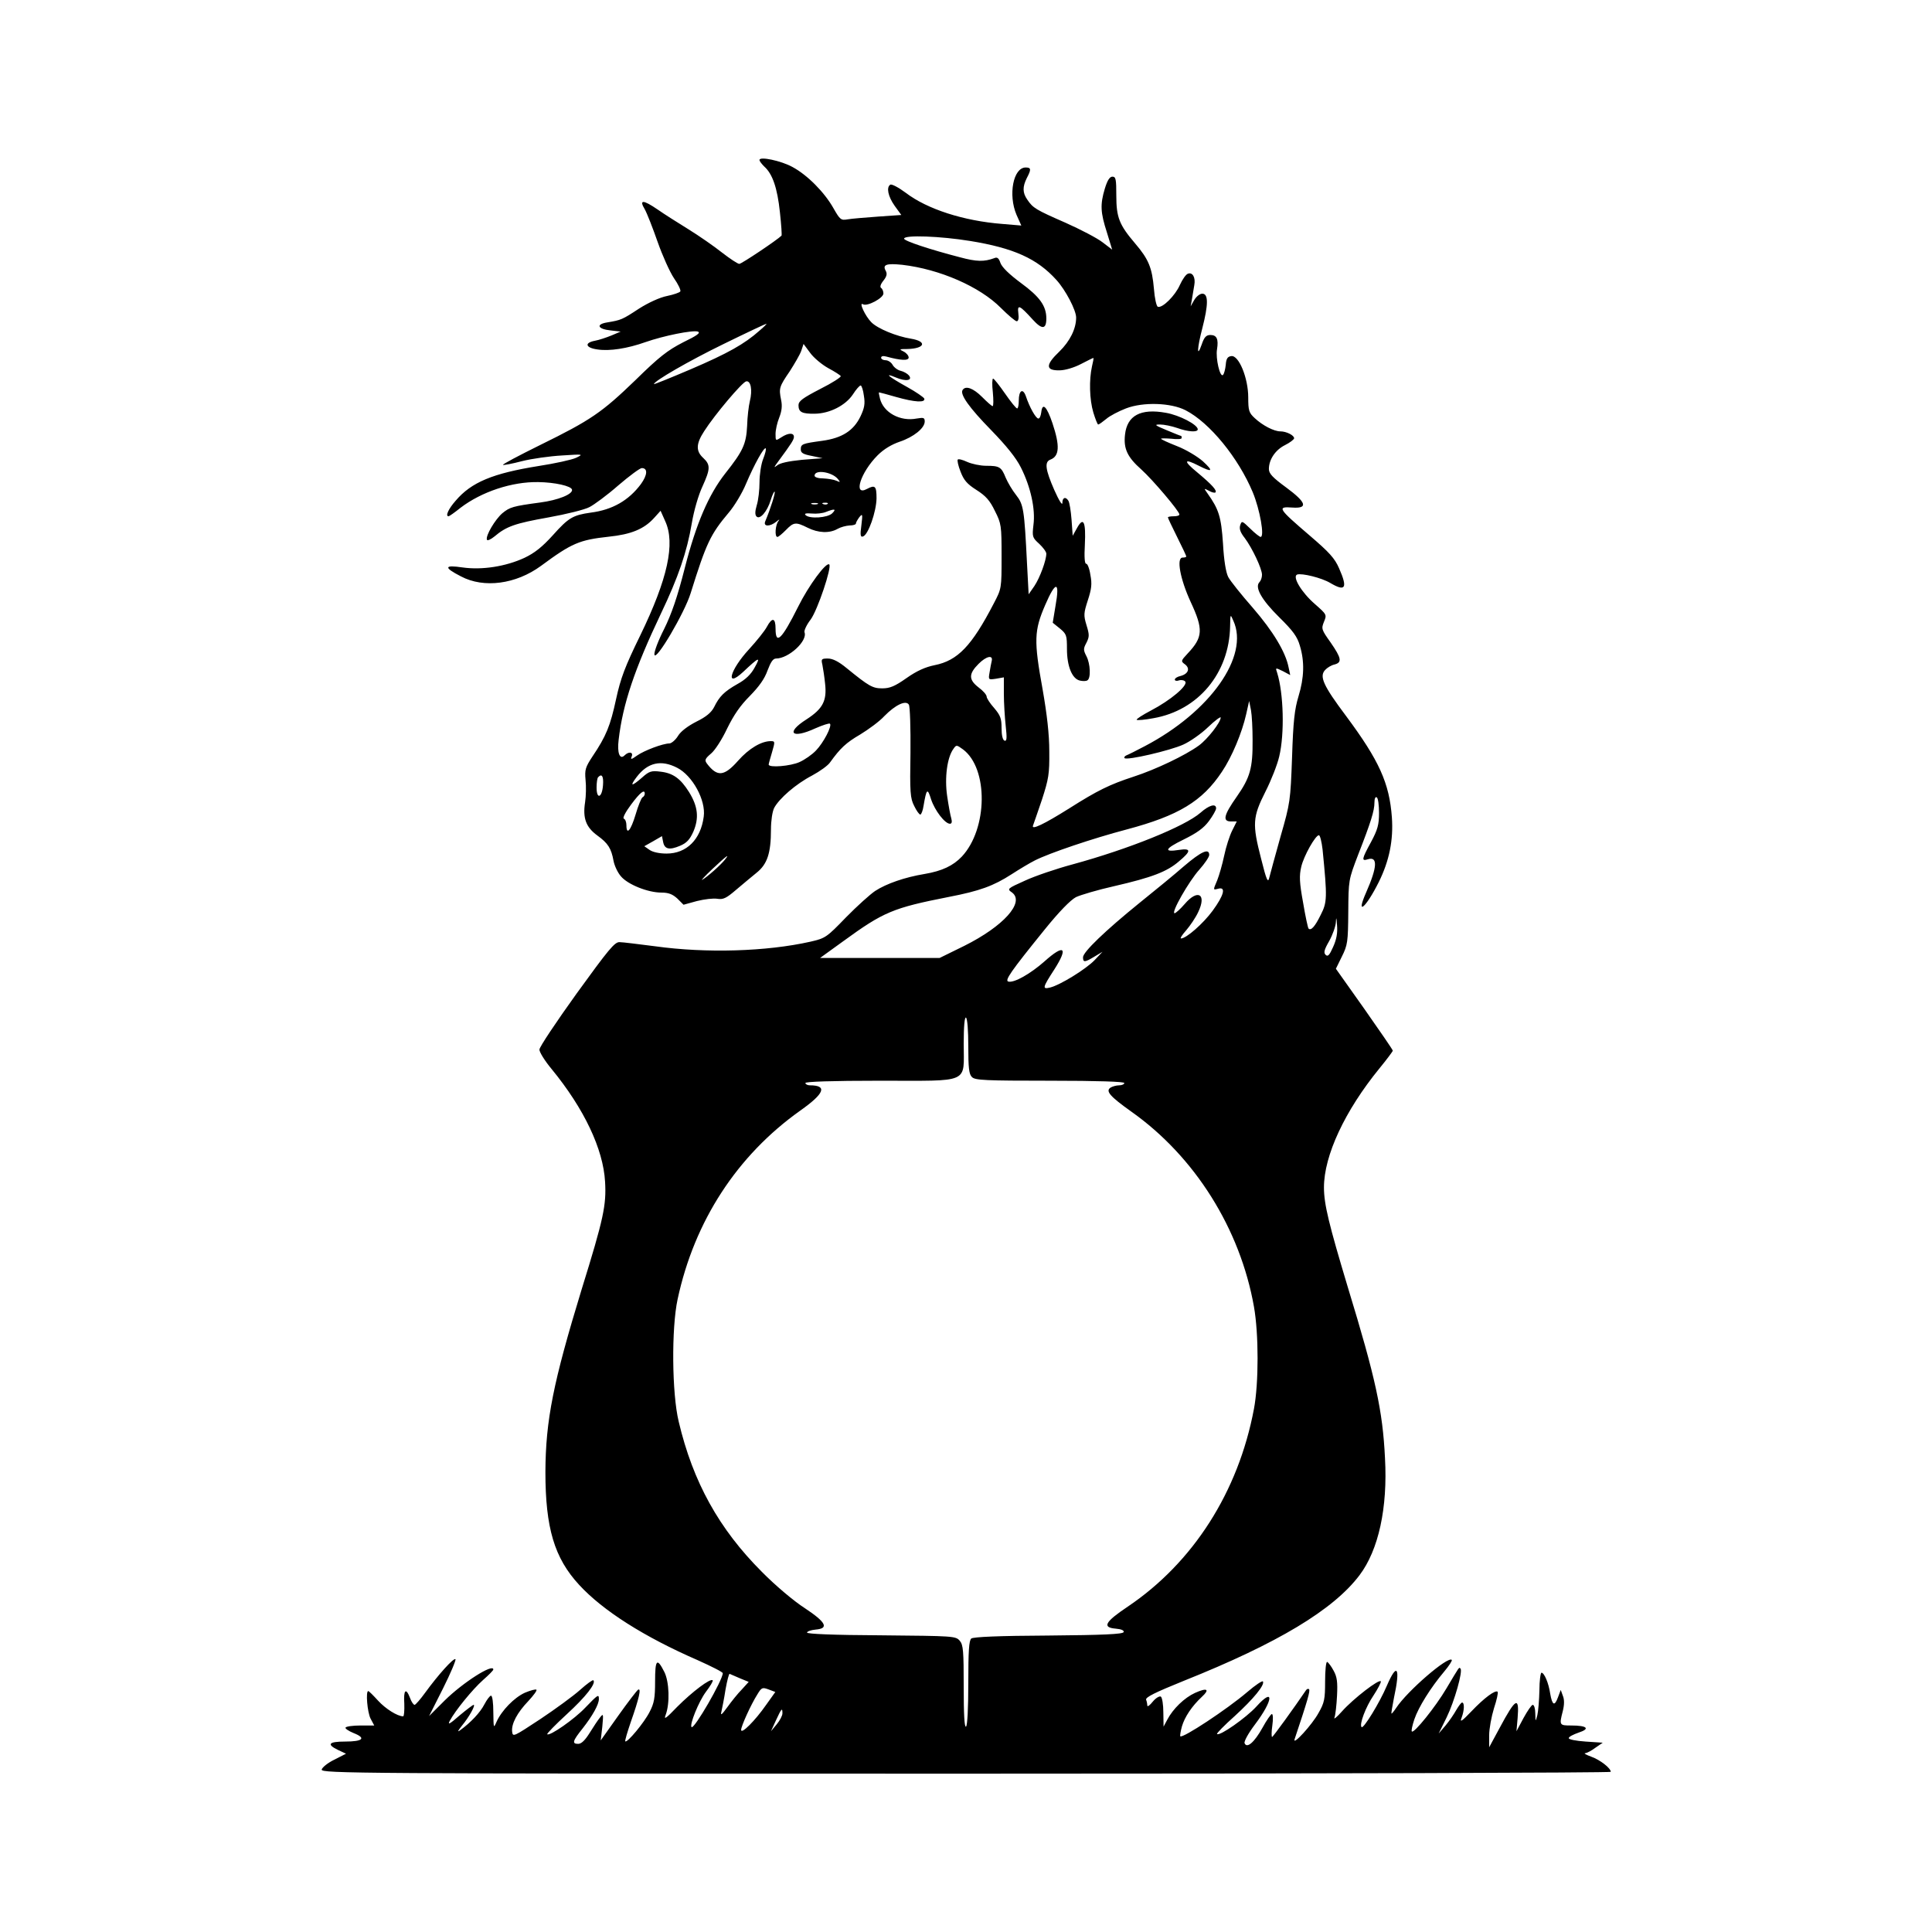 <?xml version="1.0" encoding="UTF-8" standalone="yes"?>
<svg version="1.0" xmlns="http://www.w3.org/2000/svg" width="100mm" height="100mm" viewBox="0 0 596 842" preserveAspectRatio="xMidYMid meet">
  <g transform="translate(0,842) scale(0.1,-0.1)" fill="#000000" stroke="none">
    <path d="M2080 7723 c0 -6 10 -18 21 -29 36 -32 57 -94 68 -199 6 -54 9 -100
7 -102 -19 -19 -174 -123 -184 -123 -7 0 -40 22 -75 49 -34 27 -100 73 -147
102 -47 29 -107 67 -134 86 -63 43 -82 44 -56 1 10 -18 35 -82 56 -142 21 -60
53 -131 71 -158 19 -27 31 -53 28 -58 -3 -5 -29 -14 -58 -20 -31 -6 -81 -29
-122 -55 -73 -48 -78 -50 -138 -60 -51 -8 -43 -29 14 -35 l44 -5 -40 -17 c-22
-9 -55 -20 -72 -23 -48 -9 -41 -31 11 -38 53 -8 130 4 209 32 80 28 205 53
228 46 14 -5 -2 -17 -64 -47 -68 -35 -104 -63 -207 -164 -147 -142 -195 -175
-417 -284 -91 -45 -163 -83 -161 -86 3 -2 40 5 82 16 43 11 122 22 175 25 93
6 95 6 62 -10 -19 -9 -93 -25 -164 -36 -200 -32 -293 -71 -361 -151 -32 -36
-46 -68 -31 -68 3 0 26 16 52 37 92 70 224 114 339 112 72 -1 144 -17 147 -33
4 -20 -62 -46 -139 -56 -119 -16 -132 -20 -165 -47 -31 -27 -73 -97 -67 -115
2 -6 17 1 33 14 52 44 89 57 235 83 78 14 159 34 179 45 20 10 77 52 125 94
49 42 95 76 103 76 27 0 25 -30 -4 -70 -53 -71 -124 -112 -218 -124 -78 -11
-97 -22 -165 -98 -47 -52 -80 -78 -124 -99 -82 -38 -185 -54 -270 -42 -81 12
-83 0 -7 -39 100 -53 240 -34 349 46 134 99 167 113 295 127 97 10 154 33 198
82 l28 31 20 -45 c45 -97 11 -252 -109 -499 -66 -135 -85 -185 -105 -277 -25
-116 -43 -161 -103 -250 -31 -47 -34 -58 -30 -102 3 -28 2 -71 -2 -97 -11 -70
4 -109 53 -145 47 -34 61 -56 71 -111 4 -21 18 -51 32 -67 30 -36 118 -71 176
-71 32 0 49 -7 70 -26 l27 -27 58 16 c32 8 72 13 89 10 26 -4 39 2 82 39 27
23 68 57 90 75 46 37 62 85 62 188 0 38 6 78 14 94 22 41 94 104 165 141 35
19 70 44 79 58 44 61 69 85 131 121 36 22 84 57 105 80 48 49 94 71 107 50 5
-8 8 -102 7 -209 -3 -173 -1 -199 16 -232 10 -21 22 -38 27 -38 4 0 11 17 14
38 13 76 17 79 33 28 16 -48 60 -106 82 -106 8 0 10 8 6 23 -4 12 -12 56 -18
97 -12 81 0 169 27 206 13 19 14 18 42 -2 111 -83 108 -346 -5 -467 -38 -40
-86 -63 -163 -76 -85 -14 -166 -42 -215 -74 -21 -14 -79 -66 -127 -115 -85
-88 -90 -91 -155 -106 -191 -43 -454 -51 -677 -20 -71 9 -141 18 -155 18 -21
1 -48 -32 -187 -224 -89 -124 -162 -233 -162 -244 -1 -10 23 -49 53 -85 142
-173 225 -349 233 -491 6 -102 -6 -160 -102 -469 -124 -406 -157 -570 -158
-796 0 -244 39 -375 147 -492 104 -113 284 -227 516 -328 60 -27 110 -52 110
-57 0 -30 -125 -246 -136 -235 -10 10 31 111 62 153 19 25 33 48 30 51 -10 10
-89 -50 -154 -115 -50 -52 -60 -59 -51 -36 19 50 16 145 -6 188 -32 63 -40 54
-40 -42 0 -72 -4 -95 -24 -133 -23 -46 -98 -136 -106 -128 -2 3 9 40 24 84 36
102 47 150 32 141 -6 -4 -45 -55 -87 -114 l-76 -107 7 60 c5 56 5 59 -10 40
-9 -11 -29 -41 -45 -67 -20 -32 -36 -48 -50 -48 -28 0 -25 12 19 67 44 56 71
105 71 128 0 23 -4 20 -59 -37 -47 -50 -156 -126 -166 -116 -3 2 36 42 85 87
83 76 129 135 116 148 -3 3 -29 -16 -58 -42 -29 -26 -107 -83 -173 -127 -117
-77 -120 -79 -123 -55 -4 34 22 83 71 134 22 24 38 45 35 49 -4 3 -26 -3 -50
-13 -47 -21 -102 -78 -124 -127 -13 -30 -13 -28 -14 42 0 40 -4 72 -10 72 -5
0 -18 -17 -29 -38 -18 -35 -59 -79 -106 -113 -13 -9 -10 -3 8 20 31 37 61 91
51 91 -3 0 -31 -21 -62 -47 -42 -37 -52 -42 -42 -23 24 45 99 137 145 178 25
22 45 42 45 46 0 28 -133 -57 -212 -135 l-68 -68 61 121 c33 66 57 123 54 127
-8 7 -76 -69 -132 -146 -21 -29 -42 -53 -46 -53 -5 0 -14 13 -20 30 -18 47
-29 35 -25 -25 1 -30 -1 -55 -5 -55 -25 0 -77 33 -109 68 -21 23 -40 42 -43
42 -12 0 -4 -93 10 -120 l16 -30 -60 0 c-33 0 -62 -4 -65 -9 -3 -4 13 -15 35
-24 56 -22 41 -37 -37 -37 -72 0 -82 -12 -30 -37 l34 -16 -51 -26 c-29 -14
-53 -34 -55 -43 -3 -17 136 -18 2807 -18 1546 0 2811 4 2811 8 0 16 -46 52
-85 66 -22 8 -34 15 -27 15 8 1 28 11 45 24 l32 22 -75 5 c-42 3 -74 9 -73 15
0 6 20 16 43 24 52 17 37 31 -32 31 -52 0 -53 1 -37 63 7 28 7 51 0 67 l-9 25
-12 -32 c-15 -41 -25 -35 -34 16 -7 47 -26 91 -38 91 -4 0 -9 -35 -9 -77 -1
-43 -5 -91 -9 -108 -8 -30 -8 -30 -9 8 0 20 -5 37 -11 37 -5 0 -23 -26 -40
-57 l-31 -58 5 57 c8 97 -8 89 -78 -42 l-46 -85 0 52 c0 29 10 82 21 118 12
36 19 68 16 72 -10 9 -58 -26 -115 -86 -42 -44 -51 -49 -42 -27 12 32 13 66 2
66 -4 0 -15 -15 -25 -32 -10 -18 -31 -49 -47 -68 l-30 -35 35 71 c34 70 71
201 60 212 -7 7 -3 11 -61 -86 -47 -80 -142 -198 -151 -188 -3 3 2 26 11 53
18 53 71 138 130 208 21 25 36 48 33 51 -17 17 -194 -136 -242 -209 -10 -15
-19 -26 -21 -25 -1 2 4 32 11 68 29 133 14 158 -31 53 -31 -73 -102 -189 -110
-180 -11 11 18 88 52 138 19 29 33 56 32 61 -5 14 -121 -76 -169 -130 -23 -26
-38 -38 -33 -27 4 11 9 54 11 95 3 60 0 82 -15 109 -10 19 -23 36 -28 38 -5 2
-9 -36 -9 -85 0 -77 -3 -93 -29 -138 -27 -50 -114 -145 -104 -114 56 167 69
212 63 218 -3 3 -9 2 -13 -4 -48 -71 -144 -204 -148 -204 -3 0 -3 23 1 50 4
28 3 50 -2 50 -4 0 -23 -27 -41 -60 -35 -63 -68 -92 -78 -67 -3 8 17 44 45 81
81 107 85 166 6 78 -44 -48 -160 -130 -171 -119 -3 2 32 38 77 78 82 75 132
136 123 151 -3 4 -33 -16 -68 -46 -89 -76 -282 -203 -292 -193 -2 2 1 21 7 43
12 41 43 88 87 129 36 33 23 41 -30 17 -46 -21 -96 -69 -121 -117 l-16 -30 -1
62 c0 34 -5 65 -11 69 -6 3 -22 -6 -35 -22 -13 -16 -23 -24 -24 -17 0 6 -2 18
-5 25 -4 11 39 32 165 83 408 163 651 309 765 460 83 110 123 293 111 510 -10
207 -41 349 -162 745 -82 273 -104 361 -104 435 0 139 91 334 242 519 32 39
58 74 58 77 0 4 -56 85 -124 182 l-124 175 26 53 c25 50 27 64 28 194 1 140 1
140 43 250 56 143 71 192 71 227 0 17 4 27 10 23 6 -3 10 -34 10 -68 0 -51 -6
-73 -35 -127 -41 -75 -42 -84 -14 -75 44 14 42 -33 -7 -144 -47 -106 -2 -69
55 45 46 93 64 183 57 282 -11 149 -55 247 -200 442 -99 132 -117 172 -91 200
9 10 27 21 41 24 34 9 30 28 -17 96 -40 56 -41 60 -29 90 13 31 12 32 -39 77
-59 51 -100 120 -78 129 20 7 107 -14 145 -37 66 -39 76 -22 38 64 -19 44 -43
70 -127 142 -139 119 -145 128 -77 123 70 -5 62 22 -26 87 -60 44 -76 61 -76
81 0 41 28 83 70 104 22 11 40 25 40 30 0 13 -34 30 -60 30 -28 0 -78 26 -112
58 -25 23 -28 33 -28 90 0 84 -41 185 -74 180 -16 -2 -22 -11 -24 -38 -2 -19
-7 -39 -12 -44 -13 -13 -33 73 -26 112 7 44 -1 62 -29 62 -18 0 -27 -9 -38
-42 -22 -62 -20 -16 3 72 26 101 27 150 0 150 -11 0 -26 -12 -35 -27 l-16 -28
6 33 c3 17 7 44 10 60 6 33 -8 57 -28 49 -9 -3 -24 -25 -35 -49 -20 -46 -76
-102 -96 -95 -6 2 -14 37 -17 78 -8 92 -23 129 -82 198 -69 81 -82 113 -82
209 0 71 -2 82 -17 82 -12 0 -22 -16 -33 -52 -21 -70 -19 -104 9 -191 l23 -75
-42 32 c-23 18 -96 56 -161 85 -130 57 -142 64 -167 101 -21 30 -21 56 -2 94
20 38 19 46 -5 46 -54 0 -77 -119 -40 -206 l21 -47 -83 7 c-167 13 -327 64
-421 136 -31 23 -61 39 -67 35 -18 -11 -10 -51 19 -92 l29 -40 -101 -7 c-56
-4 -116 -9 -133 -12 -29 -5 -33 -2 -62 49 -39 69 -113 144 -178 179 -51 28
-144 47 -144 31z m917 -353 c191 -31 293 -77 377 -170 40 -44 86 -132 86 -164
0 -49 -27 -103 -73 -148 -61 -58 -61 -83 0 -82 25 0 64 12 93 27 29 15 53 27
55 27 2 0 -1 -17 -6 -37 -13 -58 -11 -144 6 -201 9 -29 18 -52 21 -52 4 0 19
11 35 24 16 14 55 34 86 46 75 29 196 25 260 -8 105 -54 230 -207 293 -358 31
-75 52 -194 34 -194 -4 0 -25 16 -45 36 -36 35 -37 35 -44 15 -5 -16 1 -32 20
-56 32 -43 75 -133 75 -160 0 -12 -5 -26 -11 -32 -22 -22 9 -77 86 -153 60
-59 79 -85 90 -124 21 -69 19 -139 -6 -221 -17 -56 -23 -108 -28 -265 -7 -190
-8 -199 -50 -345 -23 -82 -45 -163 -49 -179 -6 -26 -12 -14 -36 82 -39 151
-37 181 19 292 25 49 52 118 60 153 24 100 19 276 -9 365 -8 23 -8 23 25 7
l32 -17 -7 33 c-13 67 -67 157 -156 260 -50 57 -98 117 -107 134 -10 19 -19
71 -23 146 -8 117 -18 149 -67 218 -17 24 -17 24 6 12 12 -7 25 -10 28 -7 8 8
-14 33 -80 88 -61 50 -58 62 8 28 59 -30 65 -24 17 20 -24 21 -74 51 -113 66
-38 15 -69 29 -69 32 0 2 20 2 45 0 25 -3 45 -2 45 3 0 5 -1 9 -2 9 -2 0 -30
11 -63 25 -53 22 -56 25 -29 25 17 0 51 -7 74 -15 47 -17 90 -20 90 -6 0 20
-80 62 -139 72 -110 20 -169 -12 -178 -95 -7 -61 10 -98 71 -152 50 -45 166
-182 166 -196 0 -5 -11 -8 -25 -8 -14 0 -25 -2 -25 -5 0 -3 18 -41 40 -85 22
-44 40 -82 40 -85 0 -3 -7 -5 -16 -5 -28 0 -11 -93 35 -193 56 -120 54 -154
-13 -225 -30 -32 -30 -34 -12 -47 24 -18 15 -42 -19 -51 -14 -3 -25 -10 -25
-16 0 -5 9 -7 19 -3 11 3 23 0 27 -6 10 -18 -65 -81 -149 -125 -38 -20 -66
-38 -63 -41 3 -3 36 0 73 7 195 34 330 196 334 400 1 55 1 55 14 25 71 -154
-100 -397 -386 -547 -36 -19 -72 -37 -80 -40 -7 -3 -11 -8 -8 -12 10 -11 199
33 256 59 29 13 78 47 108 76 30 29 55 47 55 42 0 -21 -57 -94 -95 -122 -59
-43 -189 -105 -285 -136 -104 -34 -157 -60 -280 -138 -110 -69 -166 -96 -158
-75 3 7 20 58 39 113 29 90 33 111 32 210 0 75 -10 161 -29 270 -39 214 -37
257 11 368 46 107 65 106 45 -4 l-12 -73 31 -25 c29 -24 31 -30 31 -89 0 -75
22 -130 56 -138 12 -3 28 -3 33 1 16 9 13 72 -4 105 -14 27 -14 33 0 59 13 26
13 35 0 77 -13 43 -12 52 6 108 16 49 19 71 11 111 -4 28 -13 49 -18 48 -7 -1
-9 30 -6 83 5 100 -6 124 -34 73 l-19 -34 -5 70 c-3 39 -9 76 -14 83 -12 19
-26 14 -26 -10 0 -13 -15 11 -35 56 -39 89 -44 123 -17 133 39 15 42 59 9 158
-25 74 -44 93 -49 48 -2 -15 -7 -28 -13 -27 -11 1 -38 49 -54 97 -13 37 -31
26 -31 -19 0 -19 -3 -34 -7 -34 -5 0 -28 29 -53 65 -25 36 -48 65 -52 65 -4 0
-5 -27 -1 -60 3 -33 3 -60 -1 -60 -4 0 -24 18 -46 40 -38 38 -72 51 -85 30
-12 -19 29 -77 125 -175 66 -68 108 -120 129 -162 43 -85 64 -182 55 -250 -6
-52 -5 -56 25 -83 17 -16 31 -35 31 -43 0 -29 -28 -105 -52 -141 l-25 -36 -7
132 c-12 239 -15 259 -48 301 -16 20 -36 54 -45 75 -19 47 -27 52 -85 52 -26
0 -63 8 -83 17 -19 9 -38 14 -41 10 -3 -3 2 -27 12 -52 14 -37 28 -54 69 -80
41 -26 59 -46 81 -92 28 -55 29 -64 29 -198 0 -140 0 -140 -34 -205 -96 -185
-157 -249 -258 -269 -40 -8 -78 -25 -122 -56 -51 -36 -73 -45 -106 -45 -42 0
-58 9 -155 88 -35 29 -61 42 -82 42 -28 0 -30 -2 -24 -27 3 -16 9 -53 12 -84
8 -73 -10 -108 -81 -154 -93 -59 -65 -87 39 -39 32 14 60 23 63 20 10 -10 -28
-83 -61 -117 -17 -18 -49 -40 -71 -50 -39 -18 -135 -26 -135 -11 0 4 7 28 15
55 13 45 13 47 -6 47 -41 0 -95 -32 -142 -85 -61 -69 -91 -72 -136 -13 -11 15
-9 21 18 44 17 14 48 62 70 109 29 59 57 100 99 142 40 41 64 74 77 111 14 37
24 52 37 52 55 0 139 77 124 115 -2 7 9 32 27 55 30 41 93 228 81 240 -13 12
-90 -92 -136 -185 -71 -142 -98 -168 -98 -95 0 48 -15 51 -38 8 -9 -17 -44
-61 -78 -98 -83 -90 -105 -172 -26 -99 70 66 79 70 51 20 -16 -30 -40 -53 -75
-72 -58 -33 -79 -54 -102 -101 -12 -23 -34 -42 -77 -63 -37 -19 -68 -42 -80
-62 -11 -18 -28 -32 -37 -33 -29 0 -111 -31 -142 -53 -25 -18 -29 -18 -23 -4
8 20 -13 23 -31 5 -21 -21 -33 11 -26 67 18 157 70 310 184 550 76 159 114
270 135 395 9 54 29 123 46 159 35 77 36 95 4 125 -33 30 -32 62 4 117 46 72
166 214 183 217 20 4 28 -38 16 -86 -5 -20 -11 -69 -12 -109 -4 -78 -18 -109
-95 -206 -73 -93 -127 -219 -176 -410 -33 -130 -58 -202 -91 -269 -25 -49 -44
-99 -42 -111 5 -33 132 183 158 268 68 218 86 256 166 351 24 28 58 84 75 125
36 85 79 162 86 155 3 -3 -2 -23 -11 -46 -9 -22 -16 -68 -16 -102 0 -33 -5
-78 -12 -100 -8 -27 -8 -42 -1 -49 15 -15 47 22 62 72 7 23 15 39 17 36 4 -4
-17 -72 -41 -129 -10 -24 21 -24 49 -1 12 10 15 11 9 3 -14 -16 -18 -70 -5
-70 5 0 21 14 37 30 34 35 43 36 95 10 46 -23 95 -25 130 -5 14 8 37 14 53 15
15 0 27 4 27 8 0 5 7 17 15 28 14 17 15 14 9 -35 -6 -43 -4 -53 7 -49 23 7 58
108 59 166 0 54 -6 60 -42 41 -61 -33 -28 72 47 147 27 27 61 47 96 59 60 20
109 59 109 88 0 17 -5 18 -35 13 -72 -14 -145 26 -160 87 -4 15 -6 27 -4 27 2
0 36 -9 74 -20 81 -23 129 -26 123 -7 -3 6 -36 29 -74 50 -81 45 -105 65 -50
42 44 -19 75 -13 57 9 -7 8 -23 17 -36 20 -13 3 -29 15 -35 26 -6 11 -20 20
-30 20 -11 0 -20 5 -20 11 0 7 9 9 23 5 62 -17 97 -19 97 -4 0 8 -10 20 -22
26 -21 10 -19 11 17 11 76 2 87 33 15 45 -63 10 -146 44 -173 72 -26 26 -56
90 -36 78 18 -11 89 27 89 47 0 10 -5 21 -10 24 -6 4 -3 16 10 32 15 19 17 30
10 43 -15 27 3 33 72 26 163 -19 338 -95 430 -188 32 -32 63 -58 69 -58 7 0
10 13 7 35 -5 40 5 36 63 -28 40 -44 59 -43 59 5 0 55 -29 95 -111 155 -50 37
-82 68 -89 87 -7 21 -14 27 -27 21 -44 -16 -76 -16 -150 4 -131 34 -243 71
-243 81 0 17 159 11 287 -10z m-917 -391 c-65 -58 -138 -99 -299 -168 -89 -38
-161 -67 -161 -65 0 13 152 101 304 175 100 49 183 88 186 88 3 0 -11 -14 -30
-30z m299 -163 c28 -15 53 -31 55 -35 3 -4 -37 -30 -89 -56 -77 -40 -95 -53
-95 -71 0 -30 15 -38 72 -37 64 1 133 36 165 84 14 22 29 39 34 39 4 0 11 -20
14 -45 6 -35 2 -54 -15 -90 -30 -62 -80 -94 -166 -106 -88 -12 -94 -14 -94
-38 0 -15 11 -21 48 -28 l47 -10 -90 -7 c-59 -6 -97 -14 -109 -25 -15 -12 -13
-7 5 17 59 80 69 96 69 108 0 19 -25 18 -55 -2 -25 -16 -25 -16 -25 15 0 17 7
49 16 71 11 28 14 51 8 78 -10 50 -8 57 38 124 21 33 44 72 50 89 l10 30 29
-39 c15 -21 51 -51 78 -66z m43 -484 c11 -14 11 -15 -7 -7 -11 5 -37 9 -57 10
-22 0 -38 5 -38 12 0 28 76 17 102 -15z m-89 -109 c-7 -2 -19 -2 -25 0 -7 3
-2 5 12 5 14 0 19 -2 13 -5z m44 1 c-3 -3 -12 -4 -19 -1 -8 3 -5 6 6 6 11 1
17 -2 13 -5z m20 -41 c-20 -20 -99 -25 -116 -8 -7 7 1 9 27 7 20 -2 48 1 62 7
38 15 46 13 27 -6z m695 -644 c-2 -8 -6 -29 -9 -48 -6 -34 -6 -34 28 -29 l34
6 0 -72 c0 -39 4 -102 8 -139 6 -54 5 -68 -5 -65 -8 3 -13 23 -13 55 0 42 -5
55 -32 87 -18 20 -33 43 -33 50 0 8 -16 26 -35 40 -44 34 -44 59 0 103 34 34
64 40 57 12z m1137 -344 c1 -123 -11 -164 -69 -247 -57 -81 -63 -108 -25 -108
l25 0 -20 -40 c-11 -22 -27 -71 -35 -110 -8 -38 -22 -86 -30 -106 -19 -45 -19
-43 5 -37 34 9 24 -29 -25 -96 -41 -56 -115 -121 -138 -121 -5 0 5 16 23 36
17 20 41 55 52 79 38 79 -2 102 -59 35 -19 -22 -39 -40 -44 -40 -17 0 62 139
108 190 23 26 43 55 43 64 0 31 -35 15 -110 -49 -41 -36 -129 -108 -195 -161
-148 -120 -245 -213 -245 -236 0 -23 7 -23 50 3 l35 21 -35 -37 c-38 -39 -149
-108 -194 -119 -34 -8 -33 -1 19 79 62 97 43 112 -43 35 -60 -53 -131 -94
-157 -88 -18 4 9 43 158 227 63 78 112 128 136 141 21 10 96 32 167 48 165 38
230 63 282 108 54 45 54 58 1 50 -70 -11 -63 5 19 45 59 29 88 50 111 81 17
23 31 48 31 55 0 23 -31 14 -68 -19 -69 -60 -312 -158 -557 -225 -71 -19 -165
-51 -208 -71 -78 -35 -79 -36 -56 -52 56 -43 -38 -147 -208 -232 l-108 -53
-260 0 -261 0 101 73 c176 128 216 145 460 193 135 26 195 48 274 99 34 22 79
49 101 60 63 32 252 96 400 135 226 60 330 123 415 251 44 65 88 171 106 251
l13 58 8 -40 c4 -22 7 -80 7 -130z m-2508 -121 c67 -34 126 -142 116 -213 -13
-100 -75 -161 -162 -161 -30 0 -60 6 -74 16 l-23 16 39 22 38 22 5 -25 c6 -32
27 -37 74 -17 28 12 42 26 58 62 25 59 20 109 -19 172 -37 59 -70 83 -125 89
-39 5 -49 2 -80 -26 -46 -40 -55 -39 -23 3 48 63 106 76 176 40z m-323 -76
c-4 -55 -28 -64 -28 -10 0 21 3 42 7 45 16 17 24 4 21 -35z m182 -37 c0 -6 -4
-13 -10 -16 -5 -3 -19 -37 -30 -75 -21 -70 -40 -92 -40 -46 0 13 -5 26 -11 28
-7 2 7 29 31 61 40 54 60 69 60 48z m2954 -243 c21 -212 20 -230 -8 -285 -25
-51 -42 -70 -53 -60 -3 3 -14 54 -24 114 -16 87 -17 117 -8 155 11 48 62 138
77 138 5 0 12 -28 16 -62z m-2605 -45 c-18 -23 -78 -76 -98 -87 -9 -6 11 16
44 47 62 58 78 70 54 40z m2651 -380 c-16 -36 -23 -44 -33 -34 -9 9 -6 22 16
60 15 27 28 64 29 82 1 25 3 21 5 -13 3 -33 -2 -62 -17 -95z m-1590 -433 c0
-94 3 -122 16 -134 13 -14 58 -16 340 -16 209 0 324 -4 324 -10 0 -5 -10 -10
-22 -10 -13 0 -30 -5 -38 -10 -23 -15 -3 -38 91 -105 277 -196 474 -511 534
-850 21 -118 21 -334 0 -445 -68 -362 -265 -670 -550 -862 -100 -67 -113 -91
-52 -96 24 -2 37 -8 34 -15 -3 -9 -89 -13 -327 -15 -218 -1 -328 -6 -337 -13
-10 -9 -13 -54 -13 -195 0 -111 -4 -185 -10 -189 -7 -4 -10 56 -10 173 0 157
-2 183 -17 201 -18 21 -26 21 -343 24 -210 1 -324 6 -323 12 2 6 18 11 38 13
59 5 45 32 -47 93 -47 30 -129 99 -188 159 -186 186 -300 391 -362 654 -30
123 -32 408 -5 533 73 341 259 627 535 823 106 75 119 110 41 110 -10 0 -19 5
-19 10 0 6 115 10 325 10 398 0 365 -15 365 161 0 77 4 118 10 114 6 -4 10
-57 10 -125z m-996 -2754 l39 -16 -30 -33 c-17 -17 -45 -52 -63 -77 -24 -33
-31 -39 -26 -20 3 14 12 57 18 97 7 39 15 70 18 68 3 -1 23 -10 44 -19z m115
-116 c-48 -69 -109 -130 -109 -109 0 16 42 109 71 155 18 30 22 31 49 21 l29
-11 -40 -56z m71 -37 c0 -10 -11 -31 -25 -48 l-25 -30 22 48 c24 52 28 56 28
30z"/>
  </g>
</svg>